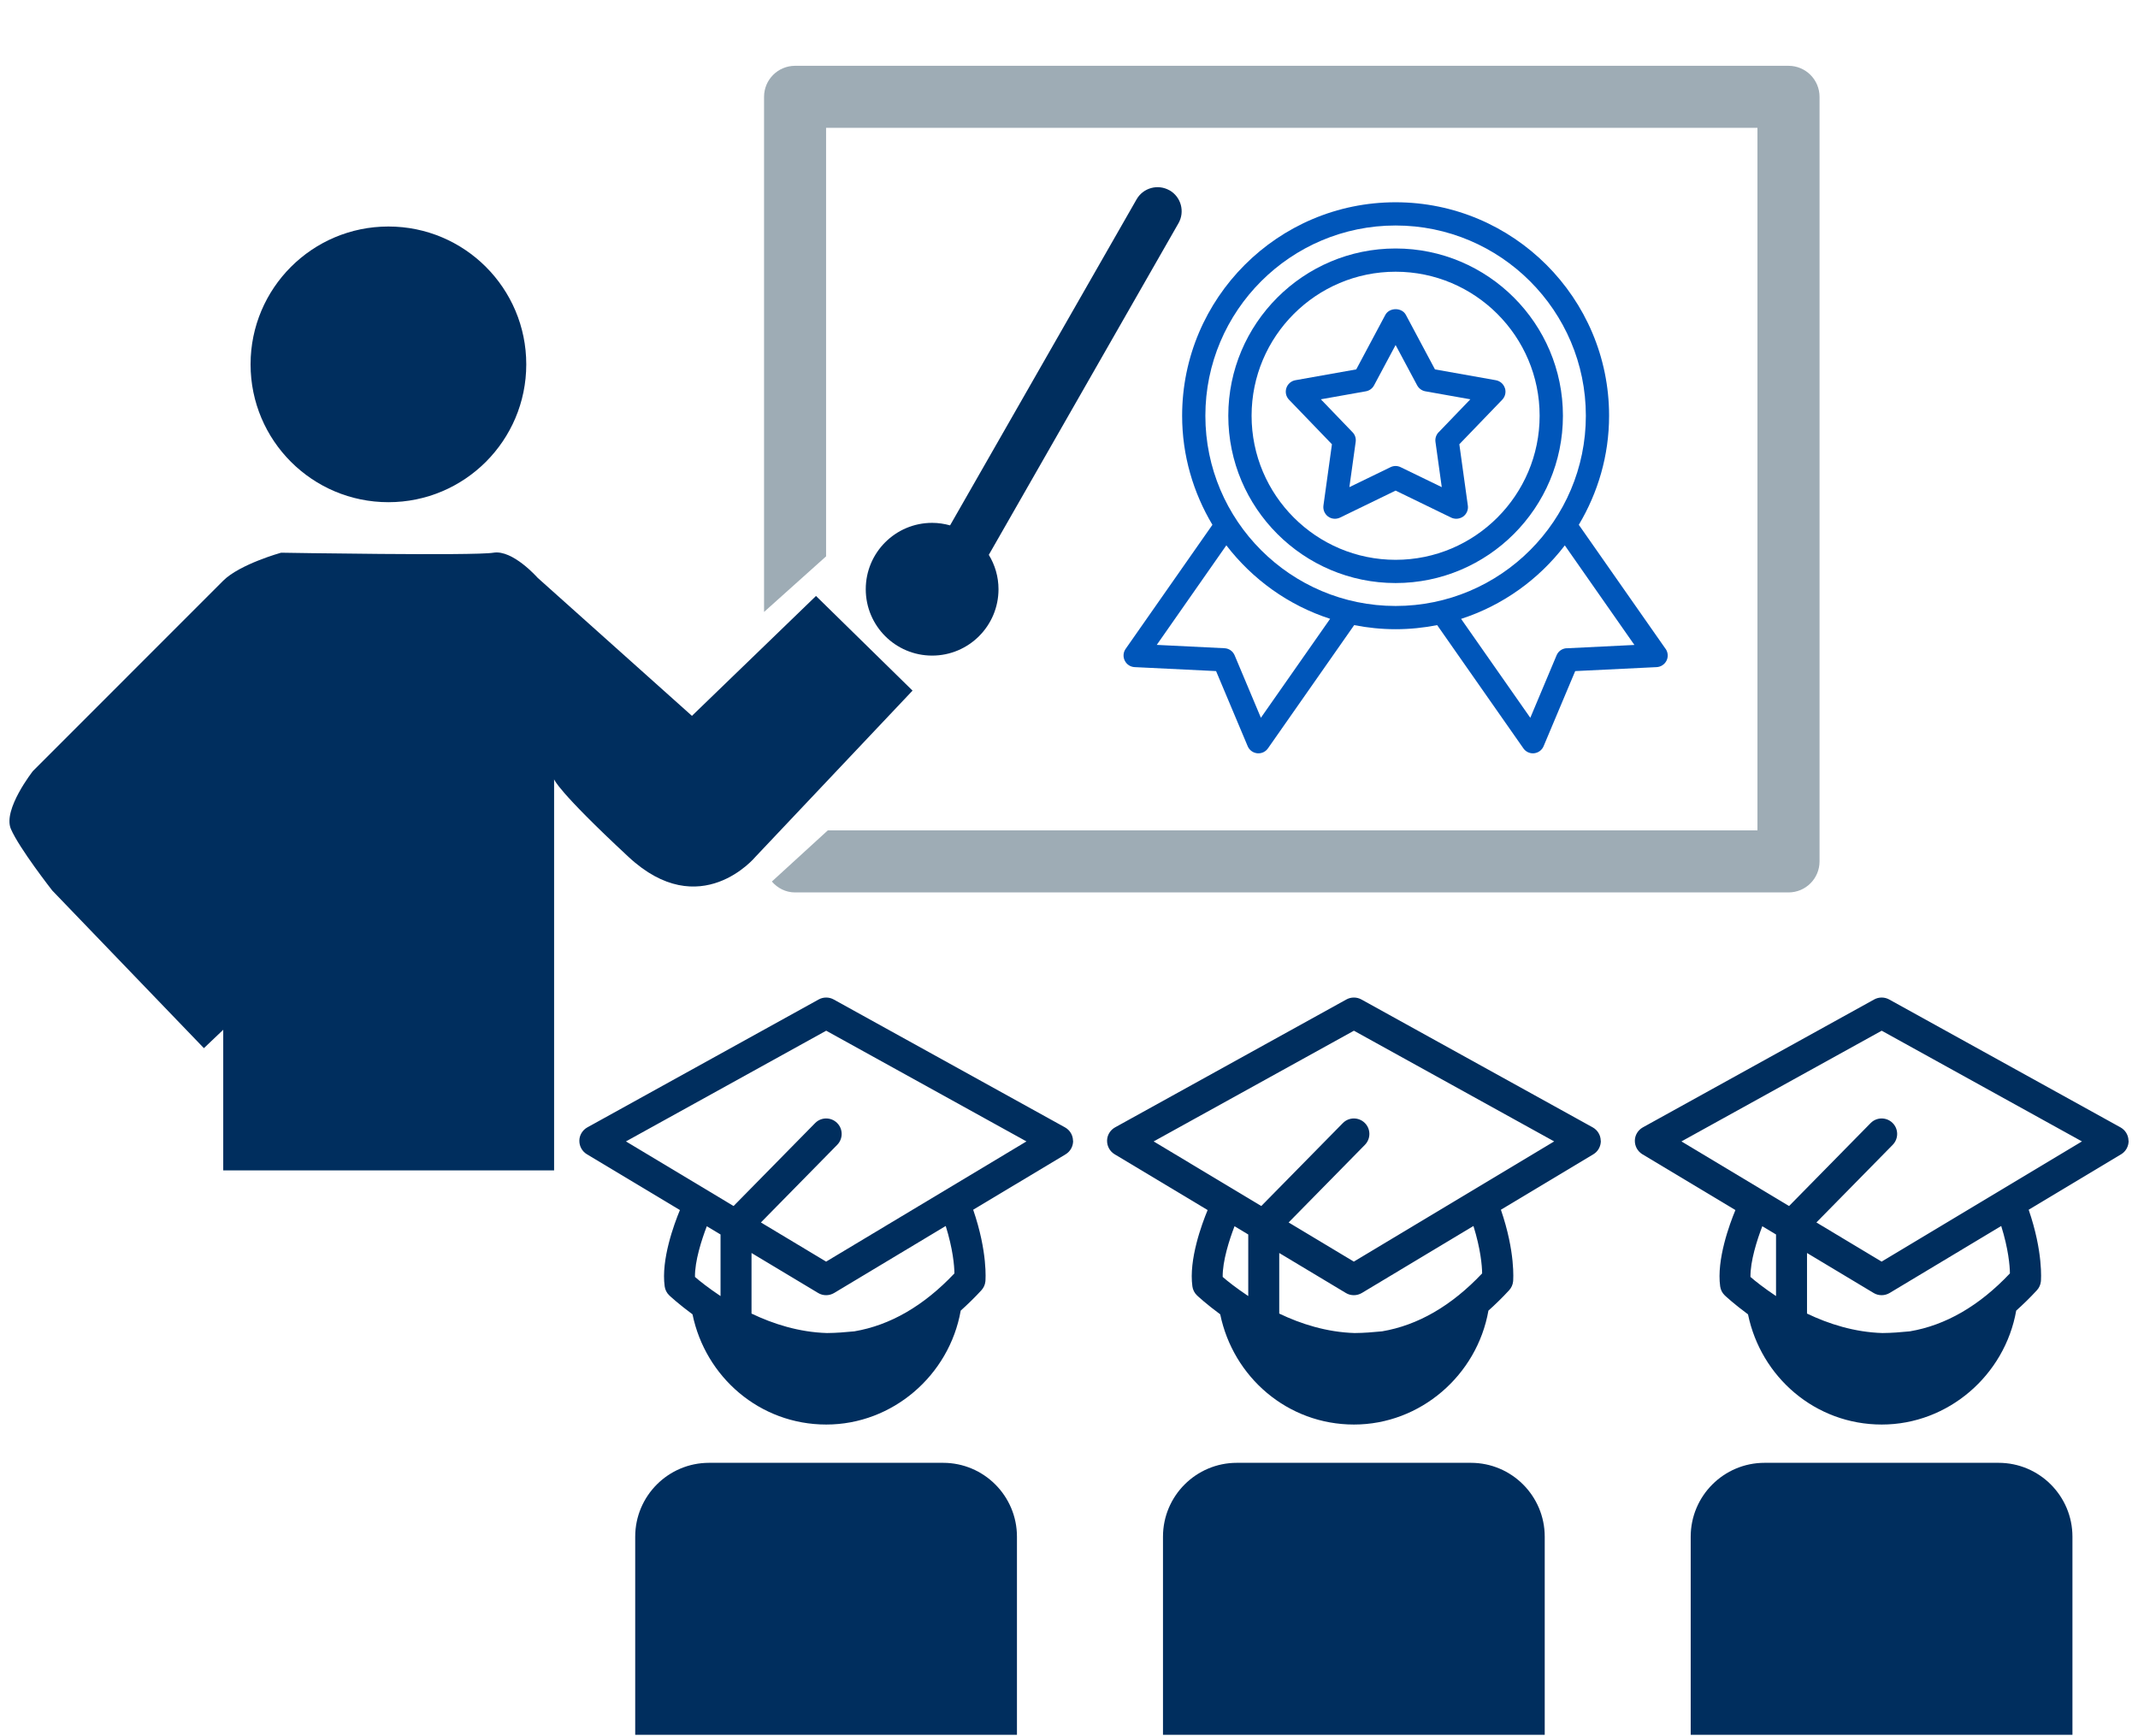 <?xml version="1.0" encoding="UTF-8"?>
<svg id="a" data-name="Layer 1" xmlns="http://www.w3.org/2000/svg" width="339.51" height="275.66" viewBox="0 0 339.51 275.66">
  <defs>
    <style>
      .b {
        fill: #9eacb5;
      }

      .c {
        fill: #002e5e;
      }

      .d {
        fill: #0056ba;
      }
    </style>
  </defs>
  <circle class="c" cx="61.68" cy="57.86" r="21.89"/>
  <path class="c" d="M185.72,30.23c-1.84-1.05-4.18-.41-5.23,1.42l-29.62,51.78c-.91-.25-1.86-.4-2.85-.4-5.82,0-10.54,4.72-10.54,10.54s4.72,10.54,10.54,10.54,10.54-4.72,10.54-10.54c0-2-.57-3.87-1.54-5.46l30.12-52.66c1.05-1.84.41-4.18-1.42-5.23Z"/>
  <path class="c" d="M112.61,232.3h37.15c6.48,0,11.73,5.26,11.73,11.73v31.46h-60.62v-31.46c0-6.48,5.26-11.73,11.73-11.73Z"/>
  <path class="c" d="M109.89,113.69l-24.52-21.94s-3.94-4.49-7.01-3.98c-3.07.52-33.72,0-33.72,0,0,0-6.57,1.82-9.2,4.45-2.63,2.63-30.21,30.22-30.21,30.22,0,0-4.82,6.13-3.5,9.2,1.31,3.06,6.57,9.78,6.57,9.78l24.08,25.03,3.07-2.92v22.33h52.54v-62.11s.44,1.75,11.82,12.33c11.38,10.58,20.14,0,20.14,0l24.96-26.41-15.33-15.03-19.7,19.04Z"/>
  <path class="b" d="M284.02,10.45H126.26c-2.72,0-4.93,2.2-4.93,4.93v81.8l9.85-8.83V20.3h147.9v111.57h-147.63l-8.88,8.12c.9,1.04,2.19,1.73,3.68,1.73h157.76c2.72,0,4.93-2.2,4.93-4.93V15.38c0-2.72-2.2-4.93-4.93-4.93Z"/>
  <path class="c" d="M170.39,181.14c-.01-.88-.5-1.68-1.27-2.11l-36.73-20.31c-.74-.41-1.65-.41-2.39,0l-36.73,20.31c-.77.43-1.26,1.23-1.27,2.11s.44,1.7,1.2,2.16l14.77,8.86c-.93,2.24-3.01,7.88-2.42,12.12.07.53.32,1.03.71,1.41.15.15,1.54,1.43,3.71,3.03,2.05,9.96,10.68,17.5,21.24,17.5s19.54-7.84,21.35-18.09c1.11-1,2.21-2.06,3.29-3.24.36-.39.58-.89.63-1.41.02-.2.38-4.63-1.94-11.37l14.67-8.8c.76-.45,1.21-1.28,1.2-2.16ZM110.36,202.78c-.04-2.49,1.05-5.89,1.88-8.05l2.18,1.31v9.78c-1.86-1.24-3.31-2.38-4.06-3.04ZM135.67,211.42c-1.43.14-2.87.26-4.35.27-4.43-.13-8.54-1.44-11.98-3.09v-9.62l10.58,6.35c.39.24.83.35,1.27.35s.88-.12,1.27-.35l17.72-10.64c1.13,3.61,1.37,6.31,1.38,7.53-4.89,5.18-10.23,8.24-15.89,9.2ZM131.19,200.35l-10.36-6.22,12.12-12.33c.95-.97.94-2.53-.03-3.48s-2.53-.94-3.48.03l-12.95,13.17-17.09-10.26,31.8-17.58,31.8,17.58-31.8,19.08Z"/>
  <path class="c" d="M196.42,232.3h37.15c6.48,0,11.73,5.26,11.73,11.73v31.46h-60.62v-31.46c0-6.48,5.26-11.73,11.73-11.73Z"/>
  <path class="c" d="M254.19,181.14c-.01-.88-.5-1.68-1.27-2.11l-36.73-20.31c-.74-.41-1.65-.41-2.39,0l-36.73,20.31c-.77.43-1.26,1.23-1.27,2.11s.44,1.7,1.2,2.16l14.77,8.86c-.93,2.24-3.01,7.88-2.42,12.12.07.53.32,1.03.71,1.41.15.15,1.54,1.43,3.71,3.03,2.05,9.96,10.68,17.5,21.24,17.5s19.54-7.84,21.35-18.09c1.11-1,2.21-2.06,3.29-3.24.36-.39.58-.89.63-1.41.02-.2.38-4.63-1.94-11.37l14.67-8.8c.76-.45,1.21-1.28,1.2-2.16ZM194.16,202.78c-.04-2.49,1.05-5.89,1.88-8.05l2.18,1.31v9.78c-1.86-1.24-3.31-2.38-4.06-3.04ZM219.47,211.42c-1.43.14-2.87.26-4.35.27-4.43-.13-8.54-1.44-11.98-3.09v-9.62l10.58,6.35c.39.24.83.35,1.27.35s.88-.12,1.27-.35l17.72-10.64c1.13,3.61,1.37,6.31,1.38,7.53-4.89,5.18-10.23,8.24-15.89,9.2ZM214.99,200.35l-10.36-6.22,12.12-12.33c.95-.97.94-2.53-.03-3.48s-2.53-.94-3.48.03l-12.95,13.17-17.09-10.26,31.8-17.58,31.8,17.58-31.8,19.08Z"/>
  <path class="c" d="M280.22,232.3h37.15c6.48,0,11.73,5.26,11.73,11.73v31.46h-60.62v-31.46c0-6.48,5.26-11.73,11.73-11.73Z"/>
  <path class="c" d="M338,181.14c-.01-.88-.5-1.68-1.27-2.11l-36.73-20.31c-.74-.41-1.65-.41-2.39,0l-36.73,20.31c-.77.43-1.26,1.23-1.27,2.11s.44,1.7,1.2,2.16l14.77,8.86c-.93,2.24-3.01,7.88-2.42,12.12.07.53.32,1.03.71,1.41.15.15,1.54,1.43,3.71,3.03,2.05,9.96,10.68,17.5,21.24,17.5s19.54-7.84,21.35-18.09c1.11-1,2.21-2.06,3.29-3.24.36-.39.58-.89.63-1.41.02-.2.38-4.63-1.94-11.37l14.67-8.8c.76-.45,1.21-1.28,1.2-2.16ZM277.97,202.78c-.04-2.49,1.05-5.89,1.88-8.05l2.18,1.31v9.78c-1.86-1.24-3.31-2.38-4.06-3.04ZM303.28,211.42c-1.43.14-2.87.26-4.35.27-4.43-.13-8.54-1.44-11.98-3.09v-9.62l10.58,6.35c.39.24.83.35,1.27.35s.88-.12,1.27-.35l17.72-10.64c1.13,3.61,1.37,6.31,1.38,7.53-4.89,5.18-10.23,8.24-15.89,9.2ZM298.8,200.35l-10.36-6.22,12.12-12.33c.95-.97.94-2.53-.03-3.48s-2.53-.94-3.48.03l-12.95,13.17-17.09-10.26,31.8-17.58,31.8,17.58-31.8,19.08Z"/>
  <g>
    <path class="d" d="M264.49,103.04l-13.78-19.7c3.03-5.08,4.81-10.98,4.81-17.32,0-18.69-15.21-33.9-33.9-33.9s-33.9,15.21-33.9,33.9c0,6.33,1.78,12.24,4.81,17.32l-13.78,19.7c-.39.55-.44,1.27-.14,1.87.3.61.9,1,1.57,1.03l12.93.63,5.02,11.93c.26.62.84,1.05,1.51,1.12.07,0,.13.01.2.01.6,0,1.16-.29,1.51-.79l13.69-19.57c2.13.42,4.34.65,6.59.65s4.46-.23,6.59-.65l13.69,19.57c.35.5.91.79,1.51.79.06,0,.13,0,.19-.01.67-.07,1.25-.5,1.51-1.12l5.02-11.93,12.93-.63c.67-.03,1.27-.43,1.57-1.03.3-.6.24-1.32-.14-1.87ZM200.23,113.99l-4.17-9.92c-.28-.66-.9-1.1-1.61-1.13l-10.76-.53,11.05-15.81c4.15,5.4,9.86,9.53,16.48,11.67l-10.99,15.71ZM191.41,66.02c0-16.66,13.55-30.21,30.21-30.21s30.21,13.55,30.21,30.21-13.55,30.21-30.21,30.21-30.21-13.55-30.21-30.21ZM248.79,102.94c-.71.03-1.34.47-1.61,1.13l-4.17,9.92-10.99-15.71c6.62-2.14,12.33-6.27,16.47-11.67l11.05,15.81-10.76.53Z"/>
    <path class="d" d="M221.62,39.46c-14.65,0-26.57,11.92-26.57,26.56s11.92,26.57,26.57,26.57,26.57-11.92,26.57-26.57-11.92-26.56-26.57-26.56ZM221.62,88.9c-12.61,0-22.87-10.26-22.87-22.88s10.26-22.87,22.87-22.87,22.87,10.26,22.87,22.87-10.26,22.88-22.87,22.88Z"/>
    <path class="d" d="M238.97,61.63c-.21-.65-.76-1.13-1.43-1.25l-9.67-1.72-4.62-8.66c-.64-1.2-2.61-1.2-3.26,0l-4.62,8.66-9.67,1.72c-.67.12-1.22.6-1.43,1.25-.21.65-.05,1.36.43,1.85l6.81,7.07-1.35,9.73c-.09.67.19,1.34.74,1.75.55.4,1.27.46,1.89.17l8.83-4.29,8.83,4.29c.26.12.53.18.81.18.38,0,.76-.12,1.09-.35.55-.4.84-1.07.74-1.75l-1.35-9.73,6.81-7.07c.47-.49.64-1.2.43-1.85ZM228.45,68.64c-.39.41-.58.97-.5,1.53l1,7.19-6.53-3.17c-.51-.25-1.1-.25-1.61,0l-6.53,3.17,1-7.19c.08-.56-.1-1.13-.5-1.53l-5.03-5.23,7.15-1.27c.56-.1,1.04-.45,1.3-.95l3.42-6.4,3.42,6.4c.27.5.75.85,1.3.95l7.15,1.27-5.03,5.23Z"/>
  </g>
</svg>